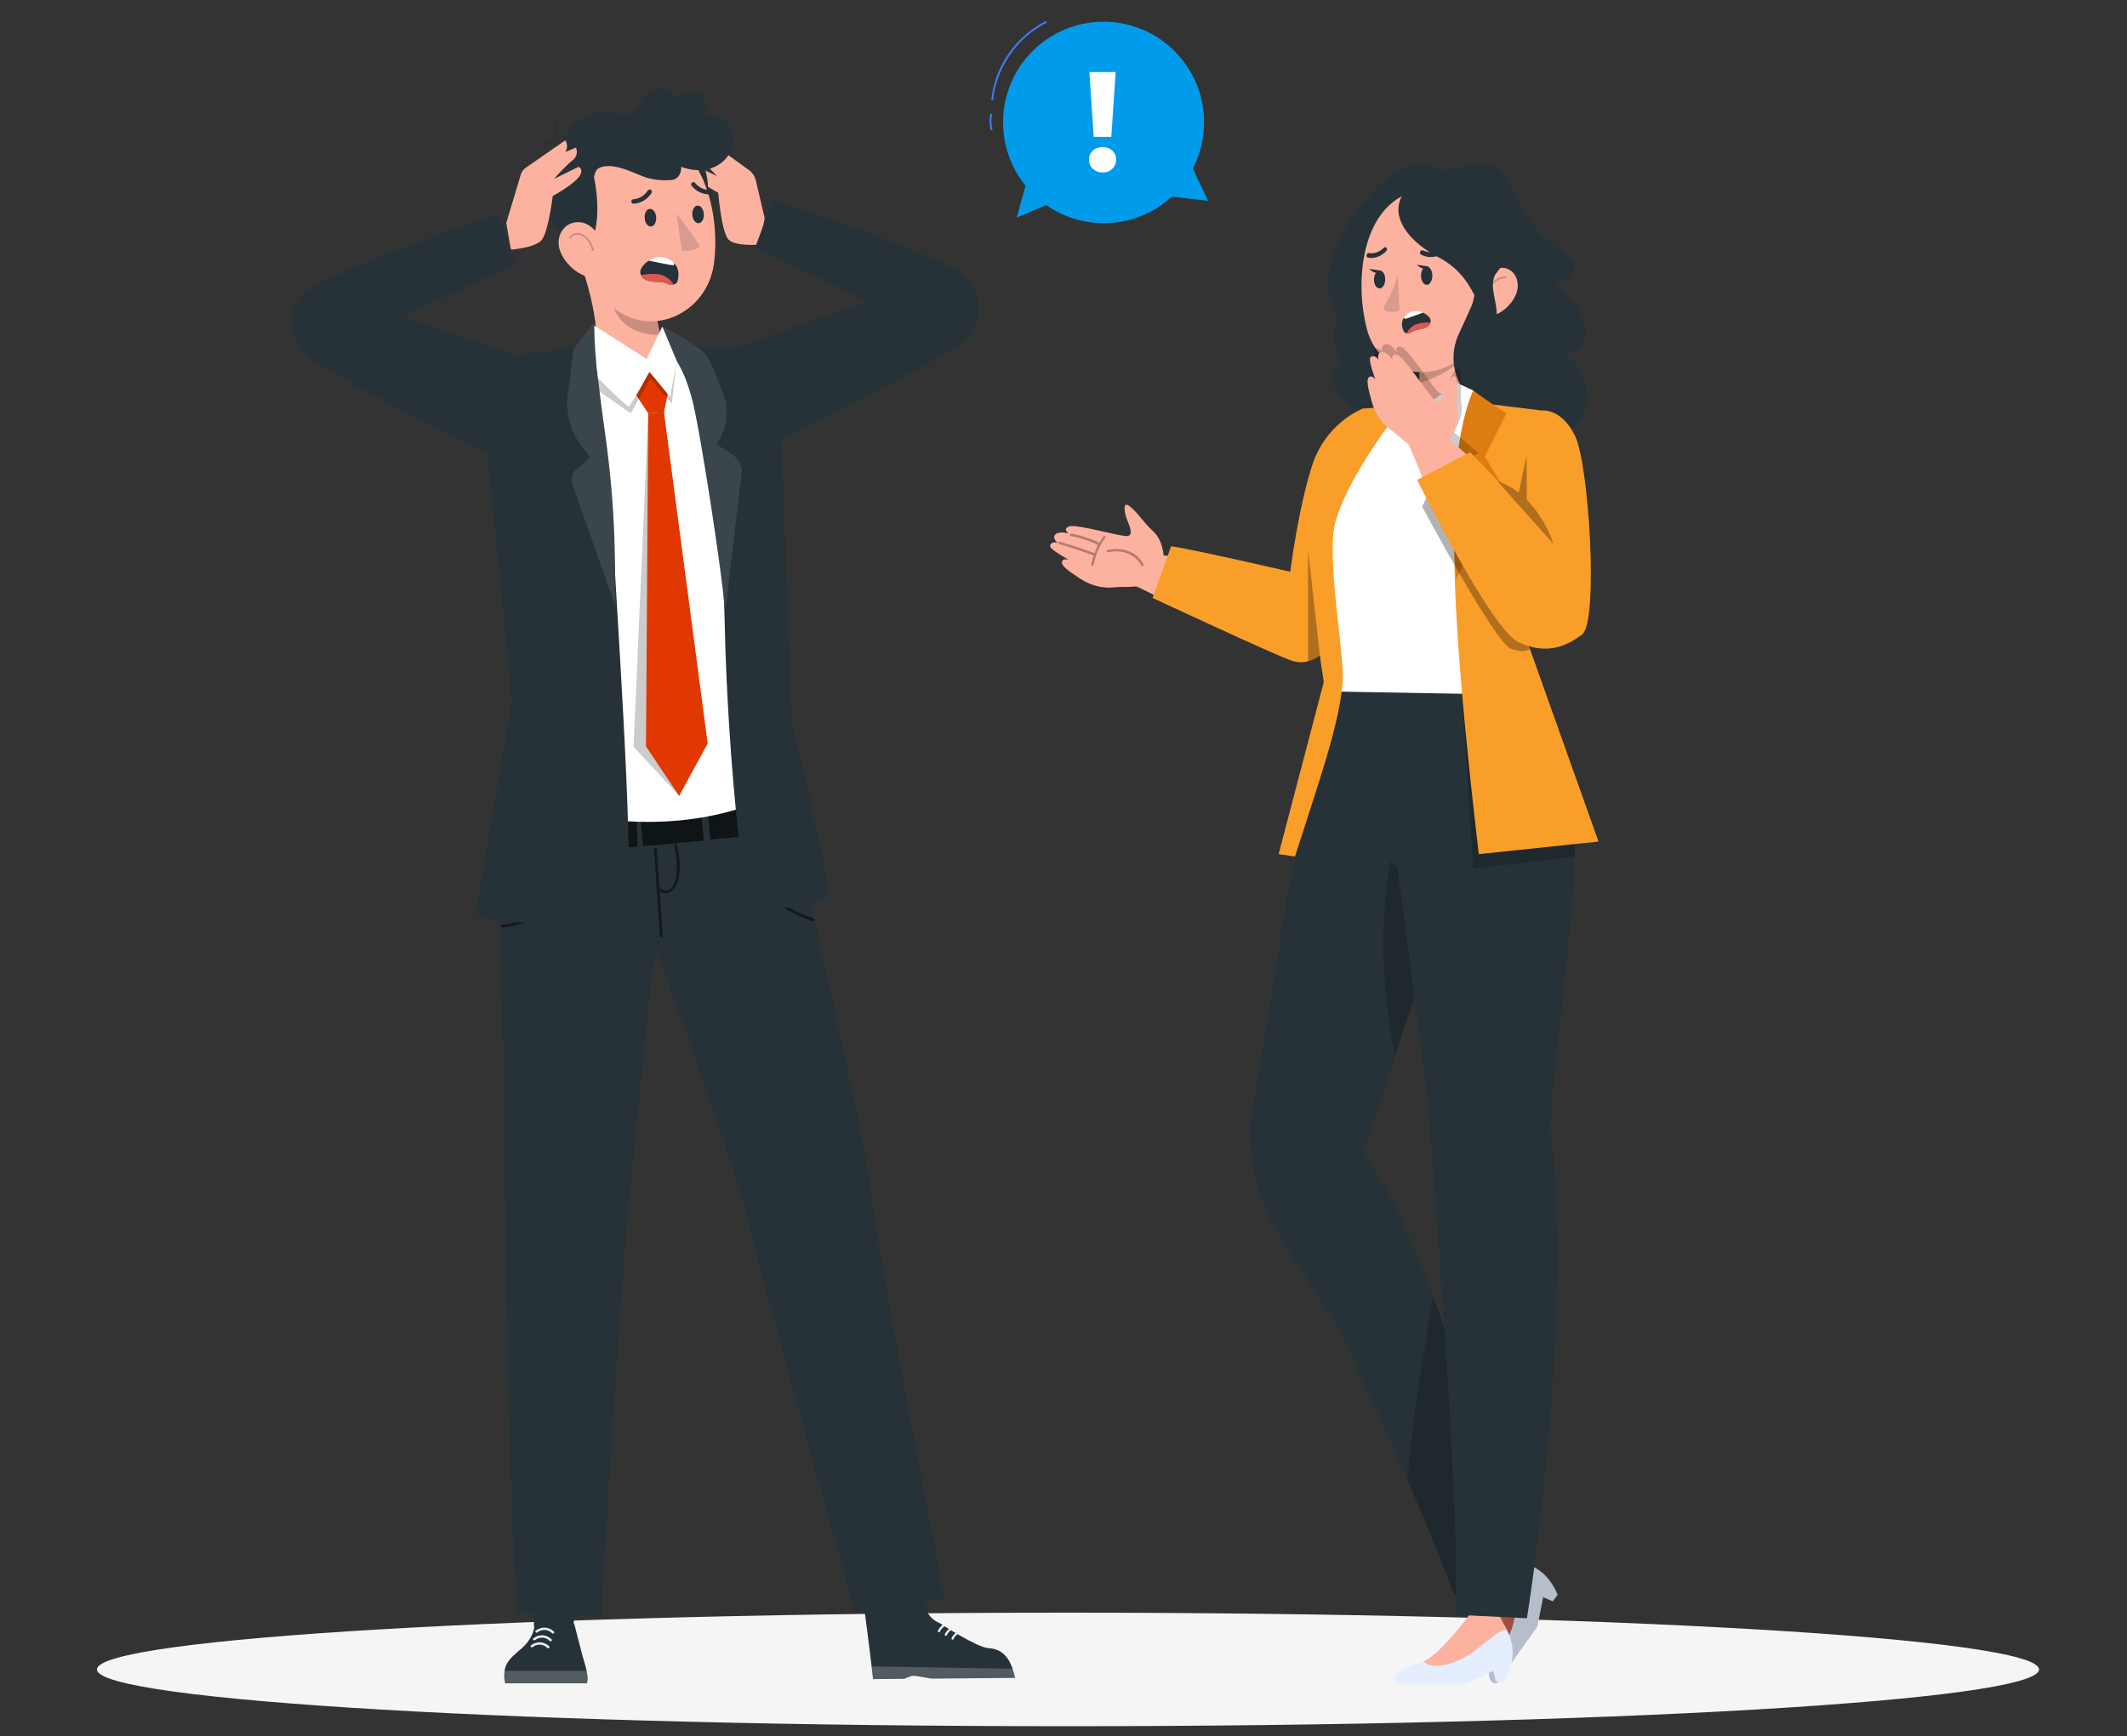 <svg width="207" height="169" viewBox="0 0 207 169" fill="none" xmlns="http://www.w3.org/2000/svg">
<rect x="0" y="0" width="207" height="169" fill="#333333" stroke="none"/>
<g clip-path="url(#clip0_133_2675)">
<path d="M198.435 162.515C198.435 165.569 156.12 168.042 103.935 168.042C51.749 168.042 9.435 165.569 9.435 162.515C9.435 159.462 51.749 156.989 103.935 156.989C156.12 156.989 198.435 159.462 198.435 162.515Z" fill="#F5F5F5"/>
<path d="M74.423 21.262L73.561 17.578C73.472 17.166 73.227 16.805 72.893 16.56L68.677 13.507C68.677 13.507 68.291 14.035 68.677 14.602L67.636 14.19C67.636 14.19 67.289 14.873 67.983 15.401C68.677 15.929 69.77 17.14 69.77 17.14L67.379 16.006C67.379 16.006 66.775 16.238 67.379 16.985C67.983 17.745 69.898 18.763 69.898 18.763C69.898 18.763 70.219 22.666 70.914 23.336C71.608 24.019 73.96 23.813 73.96 23.813L74.41 21.275L74.423 21.262Z" fill="#FDB29F"/>
<path d="M58.047 34.492C58.047 34.492 58.471 31.465 56.697 26.196L56.967 26.055C56.723 25.32 56.466 24.637 56.222 24.058C56.222 24.045 56.222 24.032 56.222 24.032L63.69 28.219C63.587 29.932 64.345 33.191 64.769 34.57C64.769 34.57 66.35 37.597 63.008 37.842C60.566 38.035 58.047 34.492 58.047 34.492Z" fill="#FDB29F"/>
<path opacity="0.2" d="M63.921 30.602L59.692 29.842C60.129 31.13 61.35 32.624 64.268 32.624C64.268 32.624 63.908 31.181 63.921 30.602Z" fill="black"/>
<path d="M68.176 15.414C69.101 17.063 69.564 20.76 66.852 20.103C64.14 19.446 66.569 12.58 68.176 15.414Z" fill="#263238"/>
<path d="M56.017 20.489C56.711 25.088 57.006 27.69 59.551 29.842C63.369 33.062 68.754 30.512 69.461 25.784C70.091 21.533 68.857 14.731 64.166 13.327C59.551 11.948 55.335 15.89 56.029 20.489H56.017Z" fill="#FDB29F"/>
<path d="M54.577 14.46C54.988 11.858 58.15 10.158 60.039 11.304C60.322 11.472 58.368 12.348 58.6 12.245L58.792 16.006C58.51 15.968 58.008 16.341 57.803 17.217C57.803 17.217 58.908 22.048 57.083 24.277C51.89 22.409 51.247 15.826 54.577 14.46Z" fill="#263238"/>
<path d="M54.538 24.509C55.014 25.668 55.978 26.492 56.929 26.866C58.369 27.433 59.256 26.17 58.999 24.727C58.767 23.426 57.739 21.571 56.222 21.623C54.731 21.674 53.998 23.182 54.538 24.509Z" fill="#FDB29F"/>
<path d="M62.739 21.249C62.777 21.726 63.06 22.087 63.369 22.048C63.677 22.022 63.896 21.61 63.857 21.133C63.819 20.657 63.536 20.296 63.227 20.335C62.919 20.36 62.7 20.773 62.739 21.249Z" fill="#263238"/>
<path d="M67.378 20.927C67.417 21.404 67.7 21.765 68.008 21.726C68.317 21.7 68.535 21.288 68.497 20.811C68.458 20.335 68.175 19.974 67.867 20.013C67.558 20.038 67.34 20.451 67.378 20.927Z" fill="#263238"/>
<path d="M65.85 20.799C65.85 20.799 67.546 23.014 68.112 23.929C67.508 24.586 66.351 24.406 66.351 24.406L65.85 20.799Z" fill="#D89B8F"/>
<path d="M63.24 18.454C63.163 18.454 63.086 18.48 63.034 18.557C62.482 19.381 61.672 19.394 61.659 19.394C61.53 19.394 61.44 19.497 61.44 19.613C61.44 19.742 61.543 19.832 61.659 19.832C61.697 19.832 62.726 19.832 63.407 18.789C63.471 18.686 63.446 18.544 63.343 18.48C63.304 18.454 63.279 18.441 63.24 18.441V18.454Z" fill="#263238"/>
<path d="M67.456 17.733C67.456 17.733 67.379 17.758 67.34 17.784C67.25 17.861 67.237 18.003 67.314 18.093C68.098 19.034 69.101 18.918 69.152 18.918C69.268 18.905 69.358 18.789 69.345 18.673C69.332 18.557 69.23 18.467 69.101 18.48C69.062 18.48 68.278 18.57 67.648 17.81C67.597 17.745 67.52 17.72 67.456 17.733Z" fill="#263238"/>
<path d="M71.364 13.133C71.145 11.948 69.86 11.021 68.703 11.33C69.076 10.557 68.742 9.514 67.983 9.114C67.225 8.715 66.184 9.011 65.747 9.745C65.708 9.024 64.937 8.496 64.217 8.547C63.497 8.599 62.88 9.114 62.52 9.745C62.302 10.132 62.135 10.57 61.775 10.828C61.222 11.24 60.451 11.021 59.757 10.969C58.6 10.879 57.417 11.317 56.595 12.142C55.772 12.966 55.335 14.151 55.425 15.311C54.782 15.491 54.474 16.006 54.05 16.521L57.585 17.088C58.574 15.233 61.248 16.663 62.585 17.178C63.549 17.539 64.5 17.578 65.233 17.539C65.965 17.5 66.299 16.972 66.299 16.238C67.418 16.676 68.742 16.702 69.796 16.122C70.85 15.542 71.556 14.306 71.338 13.121L71.364 13.133Z" fill="#263238"/>
<path d="M54.795 14.564C54.075 14.074 53.239 13.765 52.597 13.765" stroke="#263238" stroke-width="0.18" stroke-linecap="round" stroke-linejoin="round"/>
<path d="M54.706 14.512C54.204 13.765 53.986 12.824 54.114 11.923" stroke="#263238" stroke-width="0.18" stroke-linecap="round" stroke-linejoin="round"/>
<path d="M65.926 27.381C66.093 26.827 66.08 26.196 65.72 25.745C65.36 25.294 64.782 25.037 64.204 25.049C63.625 25.062 63.072 25.333 62.674 25.758C62.481 25.964 62.301 26.235 62.314 26.518C62.327 26.853 62.597 27.124 62.892 27.265C63.201 27.394 63.535 27.42 63.869 27.433C64.204 27.433 64.538 27.446 64.846 27.574C64.988 27.626 65.142 27.716 65.296 27.729C65.296 27.729 65.81 27.768 65.926 27.394V27.381Z" fill="#263238"/>
<path d="M63.137 25.372C63.278 25.398 65.438 25.861 65.54 25.823C65.63 25.784 65.618 25.655 65.605 25.604C65.553 25.539 65.489 25.475 65.425 25.423C65.412 25.41 65.386 25.398 65.373 25.385C65.039 25.14 64.615 24.998 64.191 25.011C63.818 25.011 63.458 25.166 63.137 25.359V25.372Z" fill="white"/>
<path d="M64.628 26.853C63.819 26.467 62.392 26.776 62.379 26.789C62.482 27.008 62.675 27.175 62.893 27.278C63.202 27.407 63.536 27.433 63.87 27.446C64.204 27.446 64.538 27.459 64.847 27.587C64.988 27.639 65.142 27.729 65.297 27.742C65.297 27.742 65.425 27.742 65.567 27.716C65.464 27.51 65.207 27.149 64.641 26.879L64.628 26.853Z" fill="#DE5753"/>
<path opacity="0.2" d="M55.477 23.143C55.644 22.847 56.004 22.718 56.338 22.769C56.672 22.821 56.955 23.027 57.173 23.285C57.443 23.581 57.623 23.954 57.7 24.354" stroke="black" stroke-width="0.18" stroke-linecap="round" stroke-linejoin="round"/>
<path d="M49.28 21.674L50.681 16.998C50.759 16.728 50.939 16.496 51.17 16.328L55.013 13.662C55.013 13.662 55.399 14.203 55.013 14.795L56.054 14.37C56.054 14.37 56.401 15.079 55.707 15.62C55.013 16.161 53.921 17.41 53.921 17.41L56.311 16.238C56.311 16.238 56.916 16.47 56.311 17.256C55.707 18.042 53.792 19.085 53.792 19.085C53.792 19.085 53.355 22.731 52.661 23.426C51.967 24.135 49.718 24.302 49.718 24.302L49.268 21.674H49.28Z" fill="#FDB29F"/>
<path d="M81.582 149.118L85.322 159.205L88.703 158.11L87.533 147.456L81.582 149.118Z" fill="#263238"/>
<path d="M84.95 163.456L88.022 163.43C88.022 163.43 88.639 163.095 88.999 163.134C89.359 163.173 90.631 163.405 90.631 163.405L98.781 163.34C98.716 162.992 98.626 162.696 98.536 162.425C98.421 162.091 98.292 161.82 98.151 161.588C97.636 160.764 96.955 160.48 96.197 160.442C95.053 160.377 91.454 158.007 91.454 158.007C91.454 158.007 90.143 157.556 90.066 156.178C90.04 155.662 89.269 155.031 88.896 154.98C88.15 154.876 87.739 155.353 87.636 156.1L87.521 156.963L85.798 156.706C85.798 156.706 84.037 155.83 84.127 156.706C84.179 157.195 84.487 159.372 84.693 161.099C84.744 161.498 84.783 161.884 84.822 162.219C84.911 162.966 84.963 163.469 84.963 163.469L84.95 163.456Z" fill="#263238"/>
<g opacity="0.2">
<path d="M98.781 163.353L90.631 163.417C90.631 163.417 89.372 163.185 88.999 163.147C88.639 163.108 88.022 163.443 88.022 163.443L84.95 163.469C84.95 163.469 84.886 162.954 84.809 162.219L98.536 162.451C98.626 162.722 98.716 163.031 98.781 163.366V163.353Z" fill="white"/>
</g>
<path d="M93.24 158.883C93.24 158.883 93.15 158.844 93.099 158.883C92.893 159.024 92.726 159.205 92.611 159.449C92.546 159.578 92.739 159.694 92.791 159.565C92.893 159.359 93.035 159.179 93.215 159.063C93.279 159.024 93.279 158.947 93.228 158.896L93.24 158.883Z" fill="#E5EEFE"/>
<path d="M92.585 158.509C92.585 158.509 92.495 158.47 92.444 158.509C92.238 158.651 92.071 158.831 91.955 159.076C91.891 159.205 92.084 159.321 92.135 159.192C92.238 158.986 92.379 158.805 92.559 158.689C92.624 158.651 92.624 158.561 92.572 158.522L92.585 158.509Z" fill="#E5EEFE"/>
<path d="M91.916 158.161C91.916 158.161 91.826 158.123 91.775 158.161C91.569 158.303 91.402 158.483 91.286 158.728C91.222 158.857 91.415 158.973 91.466 158.844C91.569 158.638 91.711 158.458 91.891 158.342C91.955 158.303 91.955 158.213 91.903 158.174L91.916 158.161Z" fill="#E5EEFE"/>
<path d="M57.224 147.778L55.72 158.767L52.147 158.947L50.99 148.358L57.224 147.778Z" fill="#263238"/>
<path d="M49.114 163.868H57.108C57.108 163.868 57.288 163.533 57.083 162.632C57.057 162.49 57.019 162.335 56.967 162.168C56.967 162.168 56.967 162.155 56.967 162.142C56.89 161.897 56.813 161.588 56.71 161.266C56.35 159.926 55.913 158.174 55.913 158.174C55.913 158.174 54.589 155.327 53.034 156.036C51.671 156.667 51.993 158.445 51.993 158.445C51.993 158.445 51.864 159.488 50.823 160.416C50.18 160.983 49.551 161.434 49.242 162.142C49.191 162.271 49.139 162.413 49.114 162.567C49.114 162.58 49.114 162.606 49.114 162.619C49.049 162.967 49.049 163.366 49.152 163.855L49.114 163.868Z" fill="#263238"/>
<g opacity="0.2">
<path d="M57.083 162.644C57.288 163.546 57.108 163.881 57.108 163.881H49.113C49.023 163.391 49.023 162.992 49.075 162.644H57.07H57.083Z" fill="white"/>
</g>
<path d="M52.302 158.908C52.752 158.561 53.343 158.599 53.742 158.999C53.844 159.102 54.011 158.934 53.909 158.831C53.407 158.342 52.688 158.316 52.135 158.741C52.019 158.831 52.186 158.999 52.302 158.908Z" fill="#E5EEFE"/>
<path d="M52.07 159.656C52.52 159.308 53.112 159.347 53.51 159.746C53.613 159.849 53.78 159.681 53.677 159.578C53.176 159.089 52.456 159.063 51.903 159.488C51.788 159.578 51.955 159.746 52.07 159.656Z" fill="#E5EEFE"/>
<path d="M51.839 160.338C52.289 159.991 52.88 160.029 53.279 160.429C53.381 160.532 53.548 160.364 53.446 160.261C52.944 159.772 52.225 159.746 51.672 160.171C51.556 160.261 51.723 160.429 51.839 160.338Z" fill="#E5EEFE"/>
<path d="M48.96 78.073L66.209 78.214L76.248 76.45C76.248 76.45 84.089 109.75 84.719 115.753C85.349 121.756 91.942 155.585 91.942 155.585L83.189 156.989C83.189 156.989 73.266 121.37 72.598 118.123C72.019 115.289 65.567 97.151 63.909 92.539C63.742 93.48 63.574 94.433 63.395 95.373C62.983 99.624 61.646 113.189 61.055 118.239C61.055 118.239 58.87 148.757 58.562 157.414L50.335 157.002C49.32 145.124 48.973 101.827 48.973 101.827C48.407 92.758 48.934 78.073 48.934 78.073H48.96Z" fill="#263238"/>
<g opacity="0.5">
<path d="M72.404 82.671C73.381 85.892 75.991 88.469 79.204 89.409C79.371 89.46 79.307 89.731 79.127 89.68C75.811 88.713 73.124 86.06 72.122 82.749C72.07 82.569 72.34 82.504 72.392 82.671H72.404Z" fill="black"/>
<path d="M63.651 82.672C63.844 85.48 64.024 88.301 64.216 91.109C64.216 91.29 64.512 91.29 64.499 91.109C64.397 89.667 64.306 88.224 64.204 86.768C64.898 87.309 65.707 86.652 65.939 85.944C66.312 84.784 66.17 83.406 65.875 82.246C65.823 82.066 65.553 82.143 65.605 82.324C65.81 83.135 65.9 83.973 65.836 84.81C65.81 85.235 65.772 85.725 65.566 86.111C65.348 86.549 64.782 86.91 64.332 86.523C64.281 86.485 64.229 86.472 64.178 86.498C64.088 85.222 64.011 83.947 63.921 82.672C63.921 82.491 63.625 82.491 63.638 82.672H63.651Z" fill="black"/>
<path d="M55.399 83.148C55.438 86.871 52.571 90.001 48.869 90.298C48.689 90.311 48.689 90.04 48.869 90.014C52.417 89.731 55.155 86.717 55.116 83.148C55.116 82.968 55.386 82.968 55.399 83.148Z" fill="black"/>
</g>
<path opacity="0.6" d="M74.798 78.598L68.885 79.143L69.121 81.721L75.035 81.177L74.798 78.598Z" fill="black"/>
<path opacity="0.6" d="M61.959 79.841L56.025 80.077L56.128 82.664L62.062 82.428L61.959 79.841Z" fill="black"/>
<path opacity="0.6" d="M68.266 79.246L62.352 79.79L62.589 82.369L68.502 81.824L68.266 79.246Z" fill="black"/>
<path d="M69.616 35.033C67.263 34.892 57.585 34.724 48.009 36.644L50.233 68.888C50.233 68.888 50.4 72.585 49.783 77.48C59.808 81.358 70.297 80.559 76.672 76.565C76.672 76.514 76.814 76.54 76.184 70.64C75.079 60.257 73.896 45.429 72.186 36.09C72.135 35.858 69.847 35.033 69.616 35.02V35.033Z" fill="white"/>
<path d="M59.782 54.794C59.229 45.133 56.247 33.771 56.247 33.771L48.715 34.776L47.391 44.064C47.391 44.064 49.756 66.62 49.782 68.501L46.312 88.739C46.389 90.362 56.813 89.77 60.708 89.345C62.019 89.177 60.348 64.443 59.795 54.794H59.782Z" fill="#263238"/>
<path d="M65.682 33.874C65.682 33.874 70.194 44.218 70.515 60.179C70.849 76.14 72.751 88.494 72.751 88.494C72.751 88.494 79.847 88.623 80.605 87.155C81.029 86.356 77.057 70.369 77.057 70.369C77.057 70.369 75.991 35.677 75.361 33.874C75.361 33.874 65.502 33.835 65.669 33.874H65.682Z" fill="#263238"/>
<path d="M57.816 31.413L55.824 33.964L55.207 38.898C55.13 40.586 55.657 42.234 56.698 43.561L57.443 44.527L56.106 45.687C55.682 46.047 55.528 46.64 55.708 47.168L59.898 59.02C59.808 55.902 60.052 50.299 58.87 42.08C58.433 38.846 57.867 34.956 57.803 31.426L57.816 31.413Z" fill="#263238"/>
<path opacity="0.1" d="M57.816 31.413L55.824 33.964L55.207 38.898C55.13 40.586 55.657 42.234 56.698 43.561L57.443 44.527L56.106 45.687C55.682 46.047 55.528 46.64 55.708 47.168L59.898 59.02C59.808 55.902 60.052 50.299 58.87 42.08C58.433 38.846 57.867 34.956 57.803 31.426L57.816 31.413Z" fill="white"/>
<path d="M64.82 33.771C64.82 33.771 66.389 35.214 67.301 38.628C68.214 42.041 70.438 57.062 70.489 58.956L70.682 58.801L72.198 45.764C72.109 45.12 71.736 44.553 71.196 44.206L69.743 43.252C70.746 41.797 70.977 39.954 70.373 38.293C69.782 36.695 69.049 34.879 68.612 34.415C67.61 33.449 65.746 32.457 64.486 31.787L64.846 33.771H64.82Z" fill="#263238"/>
<path d="M61.929 38.486L63.086 40.238L64.615 40.16L65.026 38.151L63.201 36.18L61.929 38.486Z" fill="#E03800"/>
<path opacity="0.2" d="M63.086 40.238L61.659 72.701L66.094 77.48L68.369 72.379L64.166 40.431L63.086 40.238Z" fill="black"/>
<path d="M63.086 40.238L62.867 72.662L66.094 77.48L68.87 72.379L64.615 40.122L63.086 40.238Z" fill="#E03800"/>
<path opacity="0.1" d="M64.82 33.771C64.82 33.771 66.389 35.214 67.301 38.628C68.214 42.041 70.438 57.062 70.489 58.956L70.682 58.801L72.198 45.764C72.109 45.12 71.736 44.553 71.196 44.206L69.743 43.252C70.746 41.797 70.977 39.954 70.373 38.293C69.782 36.695 69.049 34.879 68.612 34.415C67.61 33.449 65.746 32.457 64.486 31.787L64.846 33.771H64.82Z" fill="white"/>
<path opacity="0.2" d="M58.278 38.061L61.389 40.238L63.279 36.824L65.386 39.297L65.849 35.162C65.849 35.162 64.705 37.7 64.68 37.61C64.654 37.52 63.291 36.27 63.291 36.27L60.759 37.906L58.111 36.18L58.278 38.061Z" fill="black"/>
<path d="M57.815 31.684L62.931 34.943L64.461 31.787L65.862 35.149L65.219 38.653L63.201 36.18C63.201 36.18 61.35 39.516 61.196 39.581C61.042 39.645 58.201 36.811 58.201 36.811C57.97 35.149 57.854 33.436 57.828 31.671L57.815 31.684Z" fill="white"/>
<path d="M48.484 20.876C48.484 20.876 30.721 26.724 29.294 28.798C27.867 30.859 28.42 32.933 29.294 34.209C30.168 35.484 48.24 44.772 48.484 44.63C48.729 44.502 52.533 35.433 52.533 35.433L39.204 30.821L50.232 25.629L48.484 20.863V20.876Z" fill="#263238"/>
<path d="M75.22 19.407C75.22 19.407 92.984 25.256 94.41 27.33C95.837 29.404 95.284 31.465 94.41 32.74C93.536 34.016 75.464 43.304 75.22 43.162C74.976 43.02 71.171 33.964 71.171 33.964L84.5 29.352L73.472 24.161L75.22 19.394V19.407Z" fill="#263238"/>
<path d="M130.426 35.008C130.478 35.111 130.542 35.201 130.619 35.304C128.524 36.927 130.657 39.078 131.3 39.401C131.789 39.658 132.316 39.851 132.868 39.967C135.439 40.521 137.65 39.156 138.832 38.486C140.542 37.52 140.452 34.08 141.429 32.289C142.701 29.958 144.835 24.187 142.907 19.871C141.982 17.836 141.12 17.037 141.12 17.037C140.066 16.006 138.46 15.839 137.046 16.29C135.632 16.741 134.462 17.758 133.421 18.879C131.557 20.863 130.208 23.246 129.475 25.835C128.807 28.283 129.591 29.095 130.13 30.653C130.13 30.653 130.13 30.679 130.13 30.705C129.706 32.135 129.706 33.771 130.439 35.008H130.426Z" fill="#263238"/>
<path d="M135.387 40.199C135.387 40.199 138.986 39.787 142.727 39.787C144.886 39.787 144.269 37.416 146.853 39.233C147.791 37.507 147.316 35.368 146.287 33.694C146.069 33.333 145.812 33.011 145.516 32.714C145.298 32.495 145.053 32.302 144.796 32.135C144.655 32.045 144.513 31.954 144.359 31.877C143.974 31.658 143.562 31.503 143.125 31.401C142.405 31.22 141.66 31.194 140.927 31.336C139.886 31.542 138.909 32.019 138.1 32.714C137.714 33.036 137.354 33.397 137.033 33.797C136.866 33.99 136.724 34.196 136.57 34.415C136.39 34.698 136.223 34.982 136.069 35.291C136.069 35.317 136.056 35.355 136.056 35.381C135.696 36.347 135.554 37.391 135.67 38.408C135.722 39.053 135.285 39.684 135.375 40.212L135.387 40.199Z" fill="#263238"/>
<path d="M137.444 44.566C138.202 45.352 138.896 45.094 139.925 44.669C145.979 42.492 144.192 39.555 144.192 39.555C143.048 38.202 142.997 36.592 143.408 34.132C143.408 34.054 143.408 33.99 143.408 33.913C143.408 33.578 143.292 33.269 143.112 32.998C142.611 32.251 141.596 32.071 140.85 32.573L138.138 33.346C138.138 33.346 138.125 33.423 138.112 33.462C138.112 34.814 138.138 35.858 138.138 36.682C138.112 36.785 138.138 36.888 138.138 36.979C138.112 37.082 138.138 37.185 138.138 37.288C138.074 38.408 136.171 40.07 135.4 40.457C134.925 40.727 134.873 41.9 137.47 44.553L137.444 44.566Z" fill="#FDB29F"/>
<path opacity="0.2" d="M138.138 33.346C138.138 33.346 138.138 33.423 138.112 33.462C138.112 34.814 138.138 35.858 138.138 36.682C138.138 36.785 138.138 36.888 138.138 36.979C138.138 37.082 138.125 37.185 138.1 37.288C140.156 36.721 141.994 35.549 143.37 33.9C143.37 33.578 143.267 33.256 143.087 32.985C142.586 32.238 141.583 32.032 140.837 32.534L138.151 33.333L138.138 33.346Z" fill="black"/>
<path d="M145.439 24.766C145.337 29.417 145.388 31.375 143.19 33.9C139.874 37.687 134.321 36.682 133.048 32.122C131.93 28.012 132.264 21.121 136.635 18.995C141.005 16.869 145.542 20.129 145.439 24.779V24.766Z" fill="#FDB29F"/>
<path d="M140.246 25.178C141.429 25.848 142.406 26.814 143.074 27.987L143.19 28.18C143.344 28.438 143.485 28.708 143.627 28.991C143.858 29.468 144.051 29.971 144.205 30.486C144.282 30.756 144.372 31.001 144.424 31.297C144.475 31.594 144.578 31.993 144.617 32.341C144.629 32.457 144.642 32.573 144.655 32.689C144.874 34.685 144.565 36.695 143.755 38.524C143.755 38.537 143.755 38.55 143.755 38.563L143.845 38.524C143.832 40.907 145.118 39.671 145.118 39.671C145.118 39.671 148.447 40.946 149.668 41.449C154.141 43.316 155.581 39.078 153.653 35.858C153.473 35.561 152.38 34.428 152.29 34.325C153.447 34.325 154.36 33.371 154.36 32.225C154.36 31.967 154.308 31.71 154.218 31.478C153.794 30.022 152.753 28.811 151.673 27.793C151.48 27.613 151.262 27.433 151.082 27.265C151.223 27.33 151.39 27.355 151.545 27.355C152.187 27.368 152.779 27.02 153.061 26.441C153.961 24.225 149.835 25.217 147.033 17.99C145.966 15.22 143.28 16.032 140.773 16.56L140.645 16.586C138.023 17.166 136.583 18.299 136.21 19.626C135.645 21.417 137.123 23.594 140.259 25.191L140.246 25.178Z" fill="#263238"/>
<path d="M143.756 24.882C142.817 25.359 142.972 29.726 145.208 29.533C147.445 29.352 146.828 23.323 143.756 24.882Z" fill="#263238"/>
<path d="M147.495 28.747C147.033 29.752 146.184 30.421 145.387 30.705C144.179 31.117 143.382 29.185 143.691 27.922C143.973 26.776 145.117 25.938 146.338 26.08C147.534 26.222 148.022 27.613 147.495 28.76V28.747Z" fill="#FDB29F"/>
<path opacity="0.2" d="M144.873 28.721C144.873 28.283 145.04 27.832 145.349 27.51C145.657 27.188 146.094 26.995 146.531 26.995" stroke="black" stroke-width="0.18" stroke-linecap="round" stroke-linejoin="round"/>
<path d="M143.318 18.312C143.806 19.832 145.169 19.768 146.017 21.121C146.866 22.473 147.367 24.328 146.416 25.616C146.107 25.951 145.812 26.312 145.542 26.686C144.912 27.794 145.632 29.172 145.657 30.447C145.683 31.633 145.747 33.037 144.796 33.668C143.999 34.196 143.511 35.085 143.498 36.051C143.498 36.347 144.423 38.396 144.475 38.692C144.539 39.117 143.331 37.777 142.907 37.842C142.598 37.893 142.277 37.739 142.123 37.468C142.097 37.417 142.071 37.378 142.058 37.326C141.313 35.884 141.261 34.183 141.891 32.689C142.264 31.852 142.662 31.027 143.035 30.177C143.447 29.352 143.614 28.412 143.485 27.497C143.087 25.423 138.177 20.76 142.084 16.973C142.135 16.921 142.2 16.895 142.277 16.895C142.611 16.921 142.92 17.114 143.074 17.411C143.189 17.707 143.279 18.016 143.331 18.325L143.318 18.312Z" fill="#263238"/>
<path d="M139.398 26.776C139.411 27.265 139.179 27.703 138.884 27.729C138.575 27.755 138.318 27.381 138.293 26.892C138.28 26.402 138.511 25.964 138.807 25.939C139.115 25.913 139.372 26.286 139.398 26.776Z" fill="#263238"/>
<path d="M134.809 27.149C134.822 27.626 134.59 28.038 134.295 28.077C133.999 28.116 133.729 27.742 133.716 27.265C133.703 26.789 133.935 26.376 134.23 26.338C134.539 26.299 134.796 26.673 134.809 27.149Z" fill="#263238"/>
<path d="M138.331 24.38C138.331 24.38 138.447 24.354 138.511 24.38C139.398 24.792 140.105 24.328 140.105 24.328C140.208 24.264 140.349 24.289 140.414 24.392C140.478 24.496 140.439 24.65 140.337 24.715C140.298 24.74 139.424 25.333 138.319 24.805C138.203 24.753 138.164 24.611 138.216 24.496C138.241 24.444 138.28 24.392 138.331 24.367V24.38Z" fill="#263238"/>
<path d="M134.809 24.058C134.809 24.058 134.912 24.083 134.938 24.122C135.002 24.212 134.989 24.354 134.912 24.444C134.051 25.32 133.164 25.088 133.125 25.075C133.022 25.049 132.958 24.921 132.997 24.805C133.035 24.689 133.138 24.612 133.254 24.637C133.292 24.637 133.974 24.805 134.668 24.122C134.706 24.083 134.77 24.058 134.822 24.058H134.809Z" fill="#263238"/>
<path d="M136.043 26.814C136.043 26.814 135.465 28.618 134.732 29.777C134.604 29.983 134.719 30.254 134.951 30.318C135.542 30.486 136.197 30.228 136.197 30.228L136.043 26.814Z" fill="#D89B8F"/>
<path d="M139 25.939L137.907 25.771C137.907 25.771 138.563 26.518 139 25.939Z" fill="#263238"/>
<path d="M134.346 26.338L133.254 26.17C133.254 26.17 133.909 26.918 134.346 26.338Z" fill="#263238"/>
<path d="M136.609 32.251C136.416 31.851 136.365 31.387 136.583 31.001C136.802 30.615 137.213 30.37 137.65 30.318C138.087 30.267 138.537 30.409 138.884 30.679C139.051 30.808 139.218 30.988 139.231 31.207C139.257 31.452 139.09 31.697 138.884 31.826C138.678 31.954 138.421 32.006 138.177 32.057C137.933 32.096 137.676 32.148 137.457 32.276C137.354 32.341 137.252 32.418 137.136 32.444C137.136 32.444 136.75 32.534 136.622 32.264L136.609 32.251Z" fill="#263238"/>
<path d="M138.473 30.434C138.37 30.473 136.802 31.066 136.725 31.04C136.66 31.027 136.647 30.924 136.647 30.885C136.686 30.834 136.712 30.782 136.763 30.731C136.763 30.731 136.789 30.705 136.802 30.692C137.033 30.473 137.329 30.318 137.65 30.28C137.933 30.241 138.216 30.306 138.486 30.422L138.473 30.434Z" fill="white"/>
<path d="M137.521 31.71C138.087 31.336 139.192 31.401 139.205 31.413C139.154 31.581 139.025 31.735 138.871 31.838C138.665 31.967 138.408 32.019 138.164 32.07C137.92 32.109 137.662 32.161 137.444 32.289C137.341 32.354 137.238 32.431 137.123 32.457C137.123 32.457 137.033 32.483 136.917 32.457C136.968 32.289 137.123 31.993 137.521 31.723V31.71Z" fill="#DE5753"/>
<path d="M110.143 56.882C110.246 56.869 114.461 58.994 114.461 58.994L116.48 54.073L113.073 54.099C113.073 54.099 109.963 56.804 110.053 56.843" fill="#FDB29F"/>
<path d="M113.253 54.163C113.253 54.163 113.189 52.592 112.225 51.716C111.261 50.84 110.721 49.886 109.95 49.294C109.192 48.688 109.436 49.977 109.706 50.646C109.976 51.316 110.284 52.051 109.757 52.179C109.23 52.308 104.77 50.981 104.063 51.239C103.356 51.497 104.012 51.935 104.012 51.935C104.012 51.935 103.009 51.651 102.688 52.051C102.366 52.45 102.945 52.824 102.945 52.824C102.945 52.824 102.263 52.656 102.199 53.146C102.135 53.635 105.554 55.271 105.67 55.426C105.67 55.426 103.947 54.112 103.459 54.524C102.97 54.949 104.166 55.696 105.117 56.328C106.068 56.959 107.251 57.306 108.407 57.178C109.551 57.036 111.544 57.41 112.251 56.276C112.958 55.142 113.266 54.176 113.266 54.176L113.253 54.163Z" fill="#FDB29F"/>
<g opacity="0.3">
<path d="M103.047 52.952C104.191 53.287 105.322 53.661 106.428 54.073C106.325 54.369 106.248 54.666 106.196 54.975C106.171 55.13 106.415 55.104 106.441 54.962C106.608 54.035 106.993 53.146 107.572 52.321C107.662 52.192 107.469 52.089 107.379 52.218C107.238 52.424 107.109 52.63 106.993 52.836C106.993 52.811 106.968 52.798 106.942 52.798C106.107 52.411 105.207 52.128 104.281 51.948C104.14 51.922 104.05 52.154 104.204 52.179C105.117 52.36 105.991 52.63 106.813 53.017C106.852 53.03 106.698 53.365 106.724 53.352C106.569 53.622 106.634 53.571 106.531 53.854C105.425 53.442 104.294 53.068 103.15 52.733C103.009 52.695 102.932 52.914 103.073 52.965L103.047 52.952Z" fill="black"/>
</g>
<g opacity="0.3">
<path d="M107.842 53.764C109.217 53.455 110.464 53.957 111.068 55.052C111.132 55.181 111.351 55.052 111.286 54.923C110.631 53.725 109.281 53.21 107.803 53.545C107.649 53.584 107.7 53.803 107.842 53.764Z" fill="black"/>
</g>
<path d="M132.341 39.903C130.169 40.972 128.511 42.879 127.74 45.184C126.364 49.32 125.567 55.658 125.567 55.658C125.567 55.658 116.133 53.481 113.973 53.172L112.174 58.208C112.174 58.208 124.629 64.031 125.85 64.366C129.462 65.332 131.313 59.072 131.313 59.072L132.585 39.787L132.341 39.903Z" fill="#FA9E2A"/>
<path d="M151.596 155.224L151.121 155.881L150.182 155.482L149.604 158.367L145.671 163.868C145.671 163.868 144.18 164.113 145.349 160.982C145.401 160.841 145.439 160.686 145.478 160.506C145.825 158.638 145.054 155.044 145.054 155.044L147.213 152.029C147.213 152.029 147.444 152.029 147.817 152.094C148.717 152.248 150.504 152.686 151.583 155.224H151.596Z" fill="#E5EEFE"/>
<path opacity="0.2" d="M151.596 155.224L151.121 155.881L150.182 155.482L149.604 158.367L145.671 163.868C145.671 163.868 144.18 164.113 145.349 160.982C145.401 160.841 145.439 160.686 145.478 160.506C145.825 158.638 145.054 155.044 145.054 155.044L147.213 152.029C147.213 152.029 147.444 152.029 147.817 152.094C148.717 152.248 150.504 152.686 151.583 155.224H151.596Z" fill="black"/>
<path d="M147.842 152.094C147.122 152.171 147.752 155.392 147.457 157.208C147.199 158.818 146.505 160.338 145.477 160.506C145.824 158.638 144.564 154.374 144.564 154.374L146.3 151.939C146.3 151.939 147.444 152.029 147.816 152.094H147.842Z" fill="#A24E3F"/>
<path d="M146.364 163.662H145.567L145.349 162.657L142.701 163.868H135.978C135.978 163.868 134.911 162.786 138.112 161.923C138.253 161.884 138.408 161.833 138.562 161.743C140.271 160.931 142.701 158.2 142.701 158.2H146.39C146.39 158.2 146.518 158.38 146.685 158.741C147.084 159.565 147.778 161.279 146.377 163.662H146.364Z" fill="#E5EEFE"/>
<path d="M146.686 158.741C146.198 158.2 143.987 160.609 142.367 161.433C140.915 162.168 139.295 162.49 138.562 161.743C140.272 160.931 142.984 157.221 142.984 157.221L145.94 157.311C145.94 157.311 146.506 158.393 146.686 158.741Z" fill="#FDB29F"/>
<path d="M139.475 126.201C137.649 121.151 135.413 116.178 132.714 112.159C143.716 80.546 143.369 66.401 143.369 66.401H130.13L128.716 71.683C128.716 71.683 125.413 84.849 124.449 92.398L121.685 109.196V109.248C121.492 112.739 122.264 116.204 123.909 119.27C125.708 122.619 128.896 126.6 130.644 130.22C132.945 134.986 135.104 139.765 136.968 144.042C138.922 148.551 140.503 152.493 141.506 155.224C142.444 155.327 145.272 153.627 146.094 152.081C146.094 152.081 144.089 138.902 139.5 126.213L139.475 126.201Z" fill="#263238"/>
<path opacity="0.2" d="M135.773 102.755C137.38 97.383 139.192 94.317 140.015 90.324C140.015 89.396 136.93 85.403 135.362 83.793C135.362 83.793 133.472 91.419 135.773 102.742V102.755Z" fill="black"/>
<path opacity="0.2" d="M136.956 144.03C138.91 148.538 140.491 152.48 141.493 155.211C142.432 155.314 145.26 153.614 146.082 152.068C146.082 152.068 144.077 138.89 139.488 126.201C138.55 131.431 137.509 138.052 136.969 144.03H136.956Z" fill="black"/>
<path d="M133.473 66.685C133.473 66.685 138.511 101.608 139.103 109.467C139.103 109.467 142.213 147.611 141.66 157.195L148.601 157.53C148.601 157.53 153.267 128.648 150.915 110.111C150.709 107.689 152.856 91.934 153.203 85.66C154.026 70.549 147.907 66.401 147.907 66.401L133.486 66.685H133.473Z" fill="#263238"/>
<path d="M135.722 40.637L137.791 37.777L138.781 39.478L141.776 37.262L143.383 38.022L141.93 42.299C141.93 42.299 138.293 43.793 138.1 43.793C137.907 43.793 135.709 40.637 135.709 40.637H135.722Z" fill="white"/>
<path opacity="0.2" d="M142.264 67.213L143.369 84.566L153.266 83.38V81.59L142.264 67.213Z" fill="black"/>
<path d="M147.046 67.651C147.431 63.245 148.986 55.181 151.673 46.718C152.547 43.961 149.513 40.534 149.513 40.534C149.513 40.534 147.405 40.766 147.033 40.714C146.634 40.663 146.21 40.624 145.799 40.586C142.662 40.328 140.092 40.135 137.303 40.289C136.596 40.328 135.876 40.392 135.169 40.444C134.937 40.47 133.459 40.495 133.228 40.508C133.228 40.508 129.205 45.223 128.986 48.547C128.871 50.402 127.971 51.2 128.074 55.658C128.086 58.672 130.284 63.078 130.477 67.329L147.033 67.625L147.046 67.651Z" fill="white"/>
<path d="M143.922 83.148L155.568 81.924L148.19 61.197C148.19 61.197 148.807 60.991 149.861 57.023C150.375 55.091 150.902 53.043 151.352 51.213C152.007 48.585 152.496 46.408 152.534 45.7C152.65 43.484 149.964 39.954 149.964 39.954L143.151 39.117C143.151 39.117 141.853 43.832 141.57 52.862C141.3 61.88 143.922 83.148 143.922 83.148Z" fill="#FA9E2A"/>
<path d="M137.264 38.602C137.264 38.602 131.403 45.687 129.964 50.801C129.012 54.163 130.889 63.851 130.671 66.414C130.311 70.64 128.447 75.805 126.03 83.38L124.437 83.148L128.832 66.388C128.832 66.388 126.802 53.764 127.341 50.595C127.881 47.439 132.586 39.774 132.586 39.774L134.732 39.632L137.264 38.602Z" fill="#FA9E2A"/>
<path d="M143.331 38.125C143.331 38.125 140.696 43.342 141.698 56.456L146.081 47.027L144.5 44.45L146.608 40.238C146.608 40.238 144.359 38.782 143.408 38.022L143.344 38.125H143.331Z" fill="#DD7C12"/>
<path opacity="0.3" d="M128.447 63.773L127.303 53.506V64.443C127.303 64.443 128.035 64.07 128.447 63.773Z" fill="black"/>
<path opacity="0.2" d="M133.858 38.306C134.153 39.401 134.822 40.457 135.773 41.114C136.274 41.462 136.853 42.054 137.482 42.492C137.971 43.613 139.14 46.498 139.14 46.498L143.896 44.128L141.441 42.016C141.608 41.784 142.38 40.689 142.238 39.542C142.084 38.241 142.302 37.172 142.123 36.219C141.943 35.265 141.287 36.399 141.056 37.069C140.824 37.739 140.567 38.512 140.092 38.254C139.616 37.996 137.122 34.067 136.415 33.797C135.709 33.526 135.914 34.286 135.914 34.286C135.914 34.286 135.349 33.41 134.847 33.5C134.346 33.591 134.526 34.248 134.526 34.248C134.526 34.248 134.128 33.668 133.755 34.003C133.562 34.17 133.883 35.214 134.23 36.206C134.102 36.012 133.96 35.884 133.806 35.884C133.164 35.884 133.575 37.236 133.87 38.331L133.858 38.306ZM134.86 37.983C134.86 37.983 134.86 37.945 134.834 37.893C134.834 37.932 134.86 37.971 134.86 37.983Z" fill="black"/>
<path opacity="0.3" d="M148.884 63.142C148.884 63.142 148.524 63.683 147.02 63.142C145.516 62.601 138.408 49.333 138.408 49.333L138.987 48.083L148.884 62.678V63.129V63.142Z" fill="black"/>
<path d="M136.891 42.84C136.981 42.891 138.755 47.284 138.755 47.284L143.511 44.914L140.927 42.685C140.927 42.685 136.814 42.685 136.853 42.763" fill="#FDB29F"/>
<path d="M141.018 42.84C141.018 42.84 142.008 41.616 141.853 40.315C141.699 39.014 141.918 37.945 141.738 36.992C141.558 36.038 140.902 37.172 140.671 37.842C140.439 38.512 140.182 39.285 139.707 39.027C139.231 38.769 136.738 34.84 136.031 34.57C135.324 34.299 135.529 35.059 135.529 35.059C135.529 35.059 134.964 34.183 134.462 34.273C133.961 34.364 134.154 35.02 134.154 35.02C134.154 35.02 133.755 34.441 133.383 34.776C133.01 35.111 134.514 38.589 134.501 38.782C134.501 38.782 134.077 36.657 133.434 36.644C132.791 36.644 133.203 37.996 133.498 39.091C133.794 40.186 134.462 41.243 135.414 41.9C136.365 42.557 137.624 44.154 138.897 43.755C140.169 43.368 141.031 42.84 141.031 42.84H141.018Z" fill="#FDB29F"/>
<path d="M149.964 39.967C149.964 39.967 151.879 39.619 153.267 42.389C154.655 45.159 155.581 60.54 153.974 61.764C152.367 62.975 150.439 63.761 147.766 62.511C145.092 61.261 137.92 46.717 137.92 46.717L143.074 44.012L148.563 49.745L149.964 39.967Z" fill="#FA9E2A"/>
<path opacity="0.3" d="M147.625 48.985C146.583 47.812 145.735 46.833 145.799 46.859C146.558 47.13 147.226 47.516 147.805 47.967C148.074 46.614 148.563 44.386 148.563 44.386C148.563 44.386 148.589 47.104 148.589 48.663C150.452 50.543 151.185 52.952 151.185 52.952C151.185 52.952 149.193 50.737 147.637 48.985H147.625Z" fill="black"/>
<path d="M116.081 16.422C117.894 12.919 117.482 8.513 114.706 5.395C111.107 1.35 104.924 1.003 100.888 4.597C96.968 8.101 96.531 14.039 99.808 18.084L98.947 21.176L101.814 19.965C105.451 22.503 110.464 22.335 113.922 19.244C113.96 19.205 113.999 19.166 114.037 19.128L117.572 19.553L116.094 16.422H116.081Z" fill="#009CEB"/>
<path d="M101.775 2.158C98.934 3.588 96.891 6.525 96.569 9.694" stroke="#407BFF" stroke-width="0.18" stroke-linecap="round" stroke-linejoin="round"/>
<path d="M96.454 11.15C96.364 11.626 96.376 12.129 96.492 12.592" stroke="#407BFF" stroke-width="0.18" stroke-linecap="round" stroke-linejoin="round"/>
<path d="M106.351 16.431C106.094 16.186 105.979 15.89 105.979 15.542C105.979 15.195 106.107 14.898 106.351 14.666C106.595 14.435 106.917 14.319 107.302 14.319C107.688 14.319 108.009 14.435 108.254 14.666C108.498 14.898 108.626 15.195 108.626 15.542C108.626 15.89 108.498 16.186 108.254 16.431C107.997 16.676 107.688 16.792 107.315 16.792C106.943 16.792 106.621 16.676 106.377 16.431H106.351ZM106.017 7.014H108.575L108.151 13.327H106.441L106.017 7.014Z" fill="white"/>
</g>
<defs>
<clipPath id="clip0_133_2675">
<rect width="189" height="166" fill="white" transform="translate(9.435 2.042)"/>
</clipPath>
</defs>
</svg>
